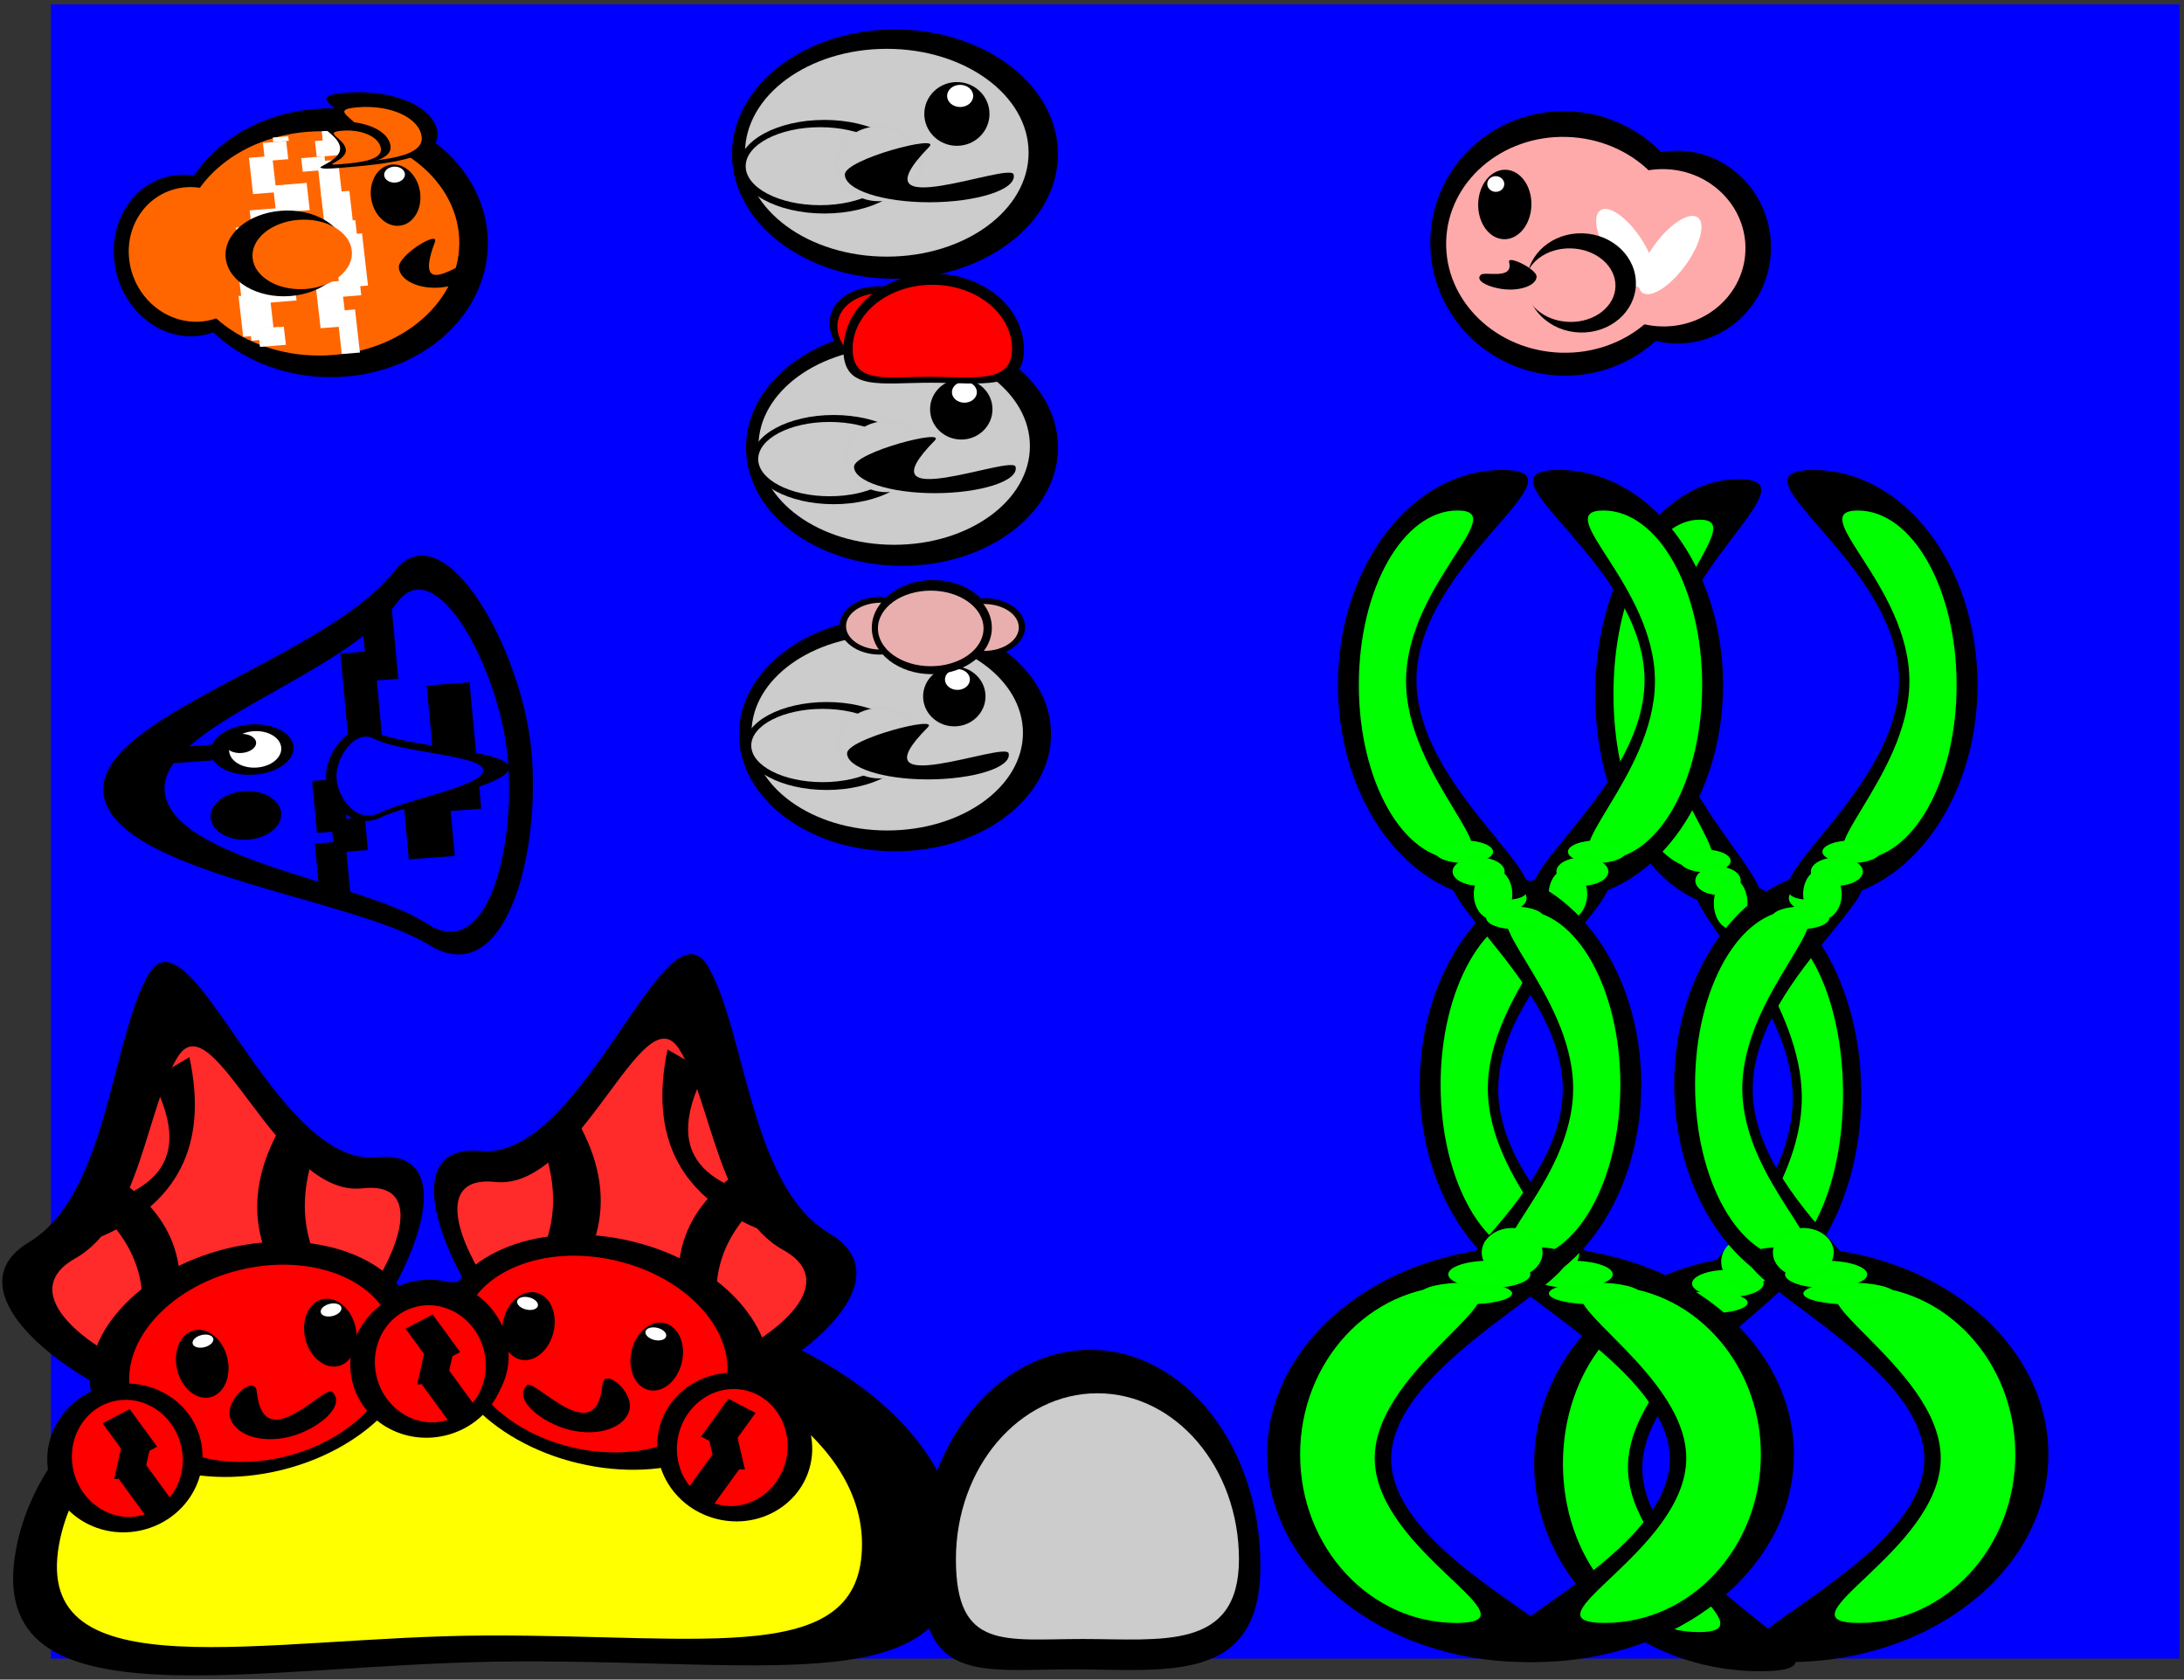 <svg xmlns="http://www.w3.org/2000/svg" viewBox="0 0 894.06 687.54"><rect x="0" y="0" width="894.06" height="687.54" fill="#333333" stroke="none"/><path stroke-opacity=".004" color="#000" stroke="#000" stroke-width="3.6" fill="#00f" d="M20.82 1.81h871.43v677.14H20.82z"/><g stroke-opacity=".004" color="#000" stroke="#000"><path d="M-562.19 887.58c0 60.005 261.54 106.29 127.05 106.29s-243.51-48.644-243.51-108.65c0-60.005 109.02-108.65 243.51-108.65s-127.05 51.006-127.05 111.01z" stroke-width="6.301" transform="matrix(-.241 0 0 .81 598.405 -269.252)"/><path d="M-577.6 887.14c0 48.695 157.29 86.254 76.409 86.254-80.883 0-146.45-39.475-146.45-88.171 0-48.695 65.568-88.17 146.45-88.17 80.883 0-76.409 41.392-76.409 90.087z" stroke-width="4.402" fill="#0f0" transform="matrix(-.241 0 0 .81 598.405 -269.252)"/><path d="M-448.57 800.93c0 3.156-19.188 5.714-42.857 5.714s-42.857-2.558-42.857-5.714 19.188-5.714 42.857-5.714 42.857 2.558 42.857 5.714z" stroke-width="3.6" fill="#0f0" transform="matrix(-.241 0 0 .81 598.405 -269.252)"/><path d="M-431.43 790.93c0 3.945-17.269 7.143-38.571 7.143s-38.571-3.198-38.571-7.143 17.269-7.143 38.571-7.143 38.571 3.198 38.571 7.143z" stroke-width="3.6" fill="#0f0" transform="matrix(-.241 0 0 .81 598.405 -269.252)"/><path d="M-420 779.51c0 7.1-12.792 12.857-28.571 12.857-15.78 0-28.571-5.756-28.571-12.857 0-7.1 12.792-12.857 28.571-12.857 15.78 0 28.571 5.756 28.571 12.857z" stroke-width="3.6" fill="#0f0" transform="matrix(-.241 0 0 .81 598.405 -269.252)"/><g><path d="M-562.19 887.58c0 60.005 261.54 106.29 127.05 106.29s-243.51-48.644-243.51-108.65c0-60.005 109.02-108.65 243.51-108.65s-127.05 51.006-127.05 111.01z" stroke-width="6.301" transform="matrix(.38 0 0 .782 885.92 -93.09)"/><path d="M-577.6 887.14c0 48.695 157.29 86.254 76.409 86.254-80.883 0-146.45-39.475-146.45-88.171 0-48.695 65.568-88.17 146.45-88.17 80.883 0-76.409 41.392-76.409 90.087z" stroke-width="4.402" fill="#0f0" transform="matrix(.38 0 0 .782 885.92 -93.09)"/><path d="M-448.57 800.93c0 3.156-19.188 5.714-42.857 5.714s-42.857-2.558-42.857-5.714 19.188-5.714 42.857-5.714 42.857 2.558 42.857 5.714z" stroke-width="3.6" fill="#0f0" transform="matrix(.38 0 0 .782 885.92 -93.09)"/><path d="M-431.43 790.93c0 3.945-17.269 7.143-38.571 7.143s-38.571-3.198-38.571-7.143 17.269-7.143 38.571-7.143 38.571 3.198 38.571 7.143z" stroke-width="3.6" fill="#0f0" transform="matrix(.38 0 0 .782 885.92 -93.09)"/><path d="M-420 779.51c0 7.1-12.792 12.857-28.571 12.857-15.78 0-28.571-5.756-28.571-12.857 0-7.1 12.792-12.857 28.571-12.857 15.78 0 28.571 5.756 28.571 12.857z" stroke-width="3.6" fill="#0f0" transform="matrix(.38 0 0 .782 885.92 -93.09)"/></g><g><path d="M-562.19 887.58c0 60.005 261.54 106.29 127.05 106.29s-243.51-48.644-243.51-108.65c0-60.005 109.02-108.65 243.51-108.65s-127.05 51.006-127.05 111.01z" stroke-width="6.301" transform="matrix(.241 0 0 -.81 816.581 1001.178)"/><path d="M-577.6 887.14c0 48.695 157.29 86.254 76.409 86.254-80.883 0-146.45-39.475-146.45-88.171 0-48.695 65.568-88.17 146.45-88.17 80.883 0-76.409 41.392-76.409 90.087z" stroke-width="4.402" fill="#0f0" transform="matrix(.241 0 0 -.81 816.581 1001.178)"/><path d="M-448.57 800.93c0 3.156-19.188 5.714-42.857 5.714s-42.857-2.558-42.857-5.714 19.188-5.714 42.857-5.714 42.857 2.558 42.857 5.714z" stroke-width="3.6" fill="#0f0" transform="matrix(.241 0 0 -.81 816.581 1001.178)"/><path d="M-431.43 790.93c0 3.945-17.269 7.143-38.571 7.143s-38.571-3.198-38.571-7.143 17.269-7.143 38.571-7.143 38.571 3.198 38.571 7.143z" stroke-width="3.6" fill="#0f0" transform="matrix(.241 0 0 -.81 816.581 1001.178)"/><path d="M-420 779.51c0 7.1-12.792 12.857-28.571 12.857-15.78 0-28.571-5.756-28.571-12.857 0-7.1 12.792-12.857 28.571-12.857 15.78 0 28.571 5.756 28.571 12.857z" stroke-width="3.6" fill="#0f0" transform="matrix(.241 0 0 -.81 816.581 1001.178)"/></g></g><g stroke-opacity=".004" color="#000" stroke="#000"><path d="M-562.19 887.58c0 60.005 261.54 106.29 127.05 106.29s-243.51-48.644-243.51-108.65c0-60.005 109.02-108.65 243.51-108.65s-127.05 51.006-127.05 111.01z" stroke-width="6.301" transform="matrix(.276 0 0 .81 872.66 -273.002)"/><path d="M-577.6 887.14c0 48.695 157.29 86.254 76.409 86.254-80.883 0-146.45-39.475-146.45-88.171 0-48.695 65.568-88.17 146.45-88.17 80.883 0-76.409 41.392-76.409 90.087z" stroke-width="4.402" fill="#0f0" transform="matrix(.276 0 0 .81 872.66 -273.002)"/><path d="M-448.57 800.93c0 3.156-19.188 5.714-42.857 5.714s-42.857-2.558-42.857-5.714 19.188-5.714 42.857-5.714 42.857 2.558 42.857 5.714z" stroke-width="3.6" fill="#0f0" transform="matrix(.276 0 0 .81 872.66 -273.002)"/><path d="M-431.43 790.93c0 3.945-17.269 7.143-38.571 7.143s-38.571-3.198-38.571-7.143 17.269-7.143 38.571-7.143 38.571 3.198 38.571 7.143z" stroke-width="3.6" fill="#0f0" transform="matrix(.276 0 0 .81 872.66 -273.002)"/><path d="M-420 779.51c0 7.1-12.792 12.857-28.571 12.857-15.78 0-28.571-5.756-28.571-12.857 0-7.1 12.792-12.857 28.571-12.857 15.78 0 28.571 5.756 28.571 12.857z" stroke-width="3.6" fill="#0f0" transform="matrix(.276 0 0 .81 872.66 -273.002)"/><g><path d="M-562.19 887.58c0 60.005 261.54 106.29 127.05 106.29s-243.51-48.644-243.51-108.65c0-60.005 109.02-108.65 243.51-108.65s-127.05 51.006-127.05 111.01z" stroke-width="6.301" transform="matrix(-.436 0 0 .782 542.64 -96.84)"/><path d="M-577.6 887.14c0 48.695 157.29 86.254 76.409 86.254-80.883 0-146.45-39.475-146.45-88.171 0-48.695 65.568-88.17 146.45-88.17 80.883 0-76.409 41.392-76.409 90.087z" stroke-width="4.402" fill="#0f0" transform="matrix(-.436 0 0 .782 542.64 -96.84)"/><path d="M-448.57 800.93c0 3.156-19.188 5.714-42.857 5.714s-42.857-2.558-42.857-5.714 19.188-5.714 42.857-5.714 42.857 2.558 42.857 5.714z" stroke-width="3.6" fill="#0f0" transform="matrix(-.436 0 0 .782 542.64 -96.84)"/><path d="M-431.43 790.93c0 3.945-17.269 7.143-38.571 7.143s-38.571-3.198-38.571-7.143 17.269-7.143 38.571-7.143 38.571 3.198 38.571 7.143z" stroke-width="3.6" fill="#0f0" transform="matrix(-.436 0 0 .782 542.64 -96.84)"/><path d="M-420 779.51c0 7.1-12.792 12.857-28.571 12.857-15.78 0-28.571-5.756-28.571-12.857 0-7.1 12.792-12.857 28.571-12.857 15.78 0 28.571 5.756 28.571 12.857z" stroke-width="3.6" fill="#0f0" transform="matrix(-.436 0 0 .782 542.64 -96.84)"/></g><g><path d="M-562.19 887.58c0 60.005 261.54 106.29 127.05 106.29s-243.51-48.644-243.51-108.65c0-60.005 109.02-108.65 243.51-108.65s-127.05 51.006-127.05 111.01z" stroke-width="6.301" transform="matrix(-.276 0 0 -.81 622.23 997.428)"/><path d="M-577.6 887.14c0 48.695 157.29 86.254 76.409 86.254-80.883 0-146.45-39.475-146.45-88.171 0-48.695 65.568-88.17 146.45-88.17 80.883 0-76.409 41.392-76.409 90.087z" stroke-width="4.402" fill="#0f0" transform="matrix(-.276 0 0 -.81 622.23 997.428)"/><path d="M-448.57 800.93c0 3.156-19.188 5.714-42.857 5.714s-42.857-2.558-42.857-5.714 19.188-5.714 42.857-5.714 42.857 2.558 42.857 5.714z" stroke-width="3.6" fill="#0f0" transform="matrix(-.276 0 0 -.81 622.23 997.428)"/><path d="M-431.43 790.93c0 3.945-17.269 7.143-38.571 7.143s-38.571-3.198-38.571-7.143 17.269-7.143 38.571-7.143 38.571 3.198 38.571 7.143z" stroke-width="3.6" fill="#0f0" transform="matrix(-.276 0 0 -.81 622.23 997.428)"/><path d="M-420 779.51c0 7.1-12.792 12.857-28.571 12.857-15.78 0-28.571-5.756-28.571-12.857 0-7.1 12.792-12.857 28.571-12.857 15.78 0 28.571 5.756 28.571 12.857z" stroke-width="3.6" fill="#0f0" transform="matrix(-.276 0 0 -.81 622.23 997.428)"/></g></g><g stroke-opacity=".004" color="#000" stroke="#000"><path d="M-562.19 887.58c0 60.005 261.54 106.29 127.05 106.29s-243.51-48.644-243.51-108.65c0-60.005 109.02-108.65 243.51-108.65s-127.05 51.006-127.05 111.01z" stroke-width="6.301" transform="matrix(.276 0 0 .81 768.49 -273.012)"/><path d="M-577.6 887.14c0 48.695 157.29 86.254 76.409 86.254-80.883 0-146.45-39.475-146.45-88.171 0-48.695 65.568-88.17 146.45-88.17 80.883 0-76.409 41.392-76.409 90.087z" stroke-width="4.402" fill="#0f0" transform="matrix(.276 0 0 .81 768.49 -273.012)"/><path d="M-448.57 800.93c0 3.156-19.188 5.714-42.857 5.714s-42.857-2.558-42.857-5.714 19.188-5.714 42.857-5.714 42.857 2.558 42.857 5.714z" stroke-width="3.6" fill="#0f0" transform="matrix(.276 0 0 .81 768.49 -273.012)"/><path d="M-431.43 790.93c0 3.945-17.269 7.143-38.571 7.143s-38.571-3.198-38.571-7.143 17.269-7.143 38.571-7.143 38.571 3.198 38.571 7.143z" stroke-width="3.6" fill="#0f0" transform="matrix(.276 0 0 .81 768.49 -273.012)"/><path d="M-420 779.51c0 7.1-12.792 12.857-28.571 12.857-15.78 0-28.571-5.756-28.571-12.857 0-7.1 12.792-12.857 28.571-12.857 15.78 0 28.571 5.756 28.571 12.857z" stroke-width="3.6" fill="#0f0" transform="matrix(.276 0 0 .81 768.49 -273.012)"/><g><path d="M-562.19 887.58c0 60.005 261.54 106.29 127.05 106.29s-243.51-48.644-243.51-108.65c0-60.005 109.02-108.65 243.51-108.65s-127.05 51.006-127.05 111.01z" stroke-width="6.301" transform="matrix(-.436 0 0 .782 438.47 -96.85)"/><path d="M-577.6 887.14c0 48.695 157.29 86.254 76.409 86.254-80.883 0-146.45-39.475-146.45-88.171 0-48.695 65.568-88.17 146.45-88.17 80.883 0-76.409 41.392-76.409 90.087z" stroke-width="4.402" fill="#0f0" transform="matrix(-.436 0 0 .782 438.47 -96.85)"/><path d="M-448.57 800.93c0 3.156-19.188 5.714-42.857 5.714s-42.857-2.558-42.857-5.714 19.188-5.714 42.857-5.714 42.857 2.558 42.857 5.714z" stroke-width="3.6" fill="#0f0" transform="matrix(-.436 0 0 .782 438.47 -96.85)"/><path d="M-431.43 790.93c0 3.945-17.269 7.143-38.571 7.143s-38.571-3.198-38.571-7.143 17.269-7.143 38.571-7.143 38.571 3.198 38.571 7.143z" stroke-width="3.6" fill="#0f0" transform="matrix(-.436 0 0 .782 438.47 -96.85)"/><path d="M-420 779.51c0 7.1-12.792 12.857-28.571 12.857-15.78 0-28.571-5.756-28.571-12.857 0-7.1 12.792-12.857 28.571-12.857 15.78 0 28.571 5.756 28.571 12.857z" stroke-width="3.6" fill="#0f0" transform="matrix(-.436 0 0 .782 438.47 -96.85)"/></g><g><path d="M-562.19 887.58c0 60.005 261.54 106.29 127.05 106.29s-243.51-48.644-243.51-108.65c0-60.005 109.02-108.65 243.51-108.65s-127.05 51.006-127.05 111.01z" stroke-width="6.301" transform="matrix(-.276 0 0 -.81 518.06 997.418)"/><path d="M-577.6 887.14c0 48.695 157.29 86.254 76.409 86.254-80.883 0-146.45-39.475-146.45-88.171 0-48.695 65.568-88.17 146.45-88.17 80.883 0-76.409 41.392-76.409 90.087z" stroke-width="4.402" fill="#0f0" transform="matrix(-.276 0 0 -.81 518.06 997.418)"/><path d="M-448.57 800.93c0 3.156-19.188 5.714-42.857 5.714s-42.857-2.558-42.857-5.714 19.188-5.714 42.857-5.714 42.857 2.558 42.857 5.714z" stroke-width="3.6" fill="#0f0" transform="matrix(-.276 0 0 -.81 518.06 997.418)"/><path d="M-431.43 790.93c0 3.945-17.269 7.143-38.571 7.143s-38.571-3.198-38.571-7.143 17.269-7.143 38.571-7.143 38.571 3.198 38.571 7.143z" stroke-width="3.6" fill="#0f0" transform="matrix(-.276 0 0 -.81 518.06 997.418)"/><path d="M-420 779.51c0 7.1-12.792 12.857-28.571 12.857-15.78 0-28.571-5.756-28.571-12.857 0-7.1 12.792-12.857 28.571-12.857 15.78 0 28.571 5.756 28.571 12.857z" stroke-width="3.6" fill="#0f0" transform="matrix(-.276 0 0 -.81 518.06 997.418)"/></g></g><g stroke-opacity=".004" color="#000" stroke="#000"><path d="M-562.19 887.58c0 60.005 261.54 106.29 127.05 106.29s-243.51-48.644-243.51-108.65c0-60.005 109.02-108.65 243.51-108.65s-127.05 51.006-127.05 111.01z" stroke-width="6.301" transform="matrix(-.276 0 0 .81 484.58 -273.012)"/><path d="M-577.6 887.14c0 48.695 157.29 86.254 76.409 86.254-80.883 0-146.45-39.475-146.45-88.171 0-48.695 65.568-88.17 146.45-88.17 80.883 0-76.409 41.392-76.409 90.087z" stroke-width="4.402" fill="#0f0" transform="matrix(-.276 0 0 .81 484.58 -273.012)"/><path d="M-448.57 800.93c0 3.156-19.188 5.714-42.857 5.714s-42.857-2.558-42.857-5.714 19.188-5.714 42.857-5.714 42.857 2.558 42.857 5.714z" stroke-width="3.6" fill="#0f0" transform="matrix(-.276 0 0 .81 484.58 -273.012)"/><path d="M-431.43 790.93c0 3.945-17.269 7.143-38.571 7.143s-38.571-3.198-38.571-7.143 17.269-7.143 38.571-7.143 38.571 3.198 38.571 7.143z" stroke-width="3.6" fill="#0f0" transform="matrix(-.276 0 0 .81 484.58 -273.012)"/><path d="M-420 779.51c0 7.1-12.792 12.857-28.571 12.857-15.78 0-28.571-5.756-28.571-12.857 0-7.1 12.792-12.857 28.571-12.857 15.78 0 28.571 5.756 28.571 12.857z" stroke-width="3.6" fill="#0f0" transform="matrix(-.276 0 0 .81 484.58 -273.012)"/><g><path d="M-562.19 887.58c0 60.005 261.54 106.29 127.05 106.29s-243.51-48.644-243.51-108.65c0-60.005 109.02-108.65 243.51-108.65s-127.05 51.006-127.05 111.01z" stroke-width="6.301" transform="matrix(.436 0 0 .782 814.6 -96.85)"/><path d="M-577.6 887.14c0 48.695 157.29 86.254 76.409 86.254-80.883 0-146.45-39.475-146.45-88.171 0-48.695 65.568-88.17 146.45-88.17 80.883 0-76.409 41.392-76.409 90.087z" stroke-width="4.402" fill="#0f0" transform="matrix(.436 0 0 .782 814.6 -96.85)"/><path d="M-448.57 800.93c0 3.156-19.188 5.714-42.857 5.714s-42.857-2.558-42.857-5.714 19.188-5.714 42.857-5.714 42.857 2.558 42.857 5.714z" stroke-width="3.6" fill="#0f0" transform="matrix(.436 0 0 .782 814.6 -96.85)"/><path d="M-431.43 790.93c0 3.945-17.269 7.143-38.571 7.143s-38.571-3.198-38.571-7.143 17.269-7.143 38.571-7.143 38.571 3.198 38.571 7.143z" stroke-width="3.6" fill="#0f0" transform="matrix(.436 0 0 .782 814.6 -96.85)"/><path d="M-420 779.51c0 7.1-12.792 12.857-28.571 12.857-15.78 0-28.571-5.756-28.571-12.857 0-7.1 12.792-12.857 28.571-12.857 15.78 0 28.571 5.756 28.571 12.857z" stroke-width="3.6" fill="#0f0" transform="matrix(.436 0 0 .782 814.6 -96.85)"/></g><g><path d="M-562.19 887.58c0 60.005 261.54 106.29 127.05 106.29s-243.51-48.644-243.51-108.65c0-60.005 109.02-108.65 243.51-108.65s-127.05 51.006-127.05 111.01z" stroke-width="6.301" transform="matrix(.276 0 0 -.81 735.01 997.418)"/><path d="M-577.6 887.14c0 48.695 157.29 86.254 76.409 86.254-80.883 0-146.45-39.475-146.45-88.171 0-48.695 65.568-88.17 146.45-88.17 80.883 0-76.409 41.392-76.409 90.087z" stroke-width="4.402" fill="#0f0" transform="matrix(.276 0 0 -.81 735.01 997.418)"/><path d="M-448.57 800.93c0 3.156-19.188 5.714-42.857 5.714s-42.857-2.558-42.857-5.714 19.188-5.714 42.857-5.714 42.857 2.558 42.857 5.714z" stroke-width="3.6" fill="#0f0" transform="matrix(.276 0 0 -.81 735.01 997.418)"/><path d="M-431.43 790.93c0 3.945-17.269 7.143-38.571 7.143s-38.571-3.198-38.571-7.143 17.269-7.143 38.571-7.143 38.571 3.198 38.571 7.143z" stroke-width="3.6" fill="#0f0" transform="matrix(.276 0 0 -.81 735.01 997.418)"/><path d="M-420 779.51c0 7.1-12.792 12.857-28.571 12.857-15.78 0-28.571-5.756-28.571-12.857 0-7.1 12.792-12.857 28.571-12.857 15.78 0 28.571 5.756 28.571 12.857z" stroke-width="3.6" fill="#0f0" transform="matrix(.276 0 0 -.81 735.01 997.418)"/></g></g><g stroke-opacity=".004" color="#000" stroke="#000"><path d="M392.34 634.89c0 60.925-74.201 44.759-180.76 45.211-107.02.454-218.3 28.882-205.14-45.211 10.661-59.985 86.386-110.31 192.95-110.31s192.95 49.39 192.95 110.31z" stroke-width="3.415"/><path d="M352.88 632.09c0 50.414-63.199 37.037-153.96 37.411-91.149.376-185.93 23.899-174.72-37.411 9.08-49.636 73.577-91.282 164.34-91.282 90.762 0 164.34 40.868 164.34 91.282z" stroke-width="2.867" fill="#ff0"/></g><g stroke-opacity=".004" color="#000" stroke="#000"><path d="M-394.29 740.93c111.79 33.744-75.472 211.43-168.57 211.43-93.099 0-284.29-195.82-168.57-211.43 96.291-12.985 113.66-268.08 168.57-211.43 48.423 49.958 86.312 186.6 168.57 211.43z" stroke-width="3.6" transform="matrix(.423 .1 -.103 .436 582.59 221.27)"/><path d="M-432.84 765.41c92.421 25.082-62.397 157.16-139.37 157.16-76.971 0-235.04-145.56-139.37-157.16 79.609-9.651 93.969-199.27 139.37-157.16 40.034 37.134 71.359 138.7 139.37 157.16z" stroke-width="2.822" fill="#ff2a2a" transform="matrix(.423 .1 -.103 .436 582.59 221.27)"/><path d="M-431.43 882.36c0 57.595-70.355 104.29-157.14 104.29-86.788 0-157.14-46.69-157.14-104.29 0-57.595 70.355-104.29 157.14-104.29 86.788 0 157.14 46.69 157.14 104.29z" transform="matrix(.423 .1 -.103 .436 587.445 227.682)" stroke-width="3.6"/><path d="M-677.14 720.93l17.14-37.14c60.28 55.334 69.241 118 22.857 188.57h-40c36.441-54.525 32.073-104.52 0-151.43zM-543.1 622.92l-39.26-11.493c2.083 81.8 43.422 129.74 127.1 141.17l26.291-30.146c-77.347 3.929-137.96-6.41-114.13-99.529z" stroke-width="3.6" transform="matrix(.423 .1 -.103 .436 582.59 221.27)"/><path d="M-465.06 727.73l-15.132-32.724c-53.21 48.752-61.12 103.96-20.176 166.14h35.309c-32.167-48.039-28.311-92.083 0-133.42z" stroke-width="3.175" transform="matrix(.423 .1 -.103 .436 582.59 221.27)"/><path d="M-454.29 903.79c0 45.761-56.924 82.857-127.14 82.857-70.219 0-127.14-37.096-127.14-82.857s56.924-82.857 127.14-82.857c70.219 0 127.14 37.096 127.14 82.857z" transform="matrix(.423 .1 -.11 .461 588.643 195.782)" stroke-width="3.6" fill="red"/><g stroke-width="3.6"><path d="M-625.71 886.65c0 17.358-10.873 31.429-24.286 31.429s-24.286-14.071-24.286-31.429 10.873-31.429 24.286-31.429 24.286 14.071 24.286 31.429z" transform="matrix(.423 .1 -.103 .436 582.59 221.27)"/><path d="M-645.71 866.65c0 3.156-4.477 5.714-10 5.714s-10-2.558-10-5.714 4.477-5.714 10-5.714 10 2.558 10 5.714z" fill="#fff" transform="matrix(.423 .1 -.103 .436 582.59 221.27)"/></g><g stroke-width="3.6"><path d="M-625.71 886.65c0 17.358-10.873 31.429-24.286 31.429s-24.286-14.071-24.286-31.429 10.873-31.429 24.286-31.429 24.286 14.071 24.286 31.429z" transform="matrix(.423 .1 -.103 .436 635.112 233.743)"/><path d="M-645.71 866.65c0 3.156-4.477 5.714-10 5.714s-10-2.558-10-5.714 4.477-5.714 10-5.714 10 2.558 10 5.714z" fill="#fff" transform="matrix(.423 .1 -.103 .436 635.112 233.743)"/></g><path d="M-539.26 939.62c0 16.915-22.219 30.627-49.626 30.627-27.408 0-59.826-14.874-49.626-30.627 5.277-8.15 77.772 43.73 69.046-16.291-2.398-16.491 30.207-.624 30.207 16.291z" stroke-width="2.113" transform="matrix(.423 .1 -.103 .436 582.59 221.27)"/><path d="M-471.43 220.93c0 56.806-44.132 102.86-98.571 102.86-54.44 0-98.571-46.051-98.571-102.86 0-56.806 44.132-102.86 98.571-102.86 54.44 0 98.571 46.051 98.571 102.86z" stroke-width="3.6" transform="matrix(.314 .075 -.068 .287 370.515 533.642)"/><path d="M-502.86 222.36c0 44.972-31.34 81.429-70 81.429s-70-36.457-70-81.429 31.34-81.429 70-81.429 70 36.457 70 81.429z" stroke-width="3.6" fill="red" transform="matrix(.314 .075 -.068 .287 370.515 533.642)"/><path transform="matrix(.285 .149 -.175 .242 370.515 533.642)" stroke-width="3.297" d="M-473.45 389.88h38.965v63.969h-38.965z"/><path transform="matrix(-.322 -.008 .068 .292 370.515 533.642)" stroke-width="2.91" d="M614.63 66.489h36.981v52.49H614.63z"/><path transform="matrix(-.285 -.149 .175 -.242 370.515 533.642)" stroke-width="3.297" d="M459.91-374.79h38.965v63.969H459.91z"/><g><path d="M-471.43 220.93c0 56.806-44.132 102.86-98.571 102.86-54.44 0-98.571-46.051-98.571-102.86 0-56.806 44.132-102.86 98.571-102.86 54.44 0 98.571 46.051 98.571 102.86z" stroke-width="3.6" transform="matrix(.314 .075 -.068 .287 494.766 571.694)"/><path d="M-502.86 222.36c0 44.972-31.34 81.429-70 81.429s-70-36.457-70-81.429 31.34-81.429 70-81.429 70 36.457 70 81.429z" stroke-width="3.6" fill="red" transform="matrix(.314 .075 -.068 .287 494.766 571.694)"/><path transform="matrix(.285 .149 -.175 .242 494.766 571.694)" stroke-width="3.297" d="M-473.45 389.88h38.965v63.969h-38.965z"/><path transform="matrix(-.322 -.008 .068 .292 494.766 571.694)" stroke-width="2.91" d="M614.63 66.489h36.981v52.49H614.63z"/><path transform="matrix(-.285 -.149 .175 -.242 494.766 571.694)" stroke-width="3.297" d="M459.91-374.79h38.965v63.969H459.91z"/></g></g><g stroke-opacity=".004" color="#000" stroke="#000"><path d="M-394.29 740.93c111.79 33.744-75.472 211.43-168.57 211.43-93.099 0-284.29-195.82-168.57-211.43 96.291-12.985 113.66-268.08 168.57-211.43 48.423 49.958 86.312 186.6 168.57 211.43z" stroke-width="3.6" transform="matrix(-.422 .103 .106 .435 -233.04 226.78)"/><path d="M-432.84 765.41c92.421 25.082-62.397 157.16-139.37 157.16-76.971 0-235.04-145.56-139.37-157.16 79.609-9.651 93.969-199.27 139.37-157.16 40.034 37.134 71.359 138.7 139.37 157.16z" stroke-width="2.822" fill="#ff2a2a" transform="matrix(-.422 .103 .106 .435 -233.04 226.78)"/><path d="M-431.43 882.36c0 57.595-70.355 104.29-157.14 104.29-86.788 0-157.14-46.69-157.14-104.29 0-57.595 70.355-104.29 157.14-104.29 86.788 0 157.14 46.69 157.14 104.29z" transform="matrix(-.422 .103 .106 .435 -237.86 233.218)" stroke-width="3.6"/><path d="M-677.14 720.93l17.14-37.14c60.28 55.334 69.241 118 22.857 188.57h-40c36.441-54.525 32.073-104.52 0-151.43zM-543.1 622.92l-39.26-11.493c2.083 81.8 43.422 129.74 127.1 141.17l26.291-30.146c-77.347 3.929-137.96-6.41-114.13-99.529z" stroke-width="3.6" transform="matrix(-.422 .103 .106 .435 -233.04 226.78)"/><path d="M-465.06 727.73l-15.132-32.724c-53.21 48.752-61.12 103.96-20.176 166.14h35.309c-32.167-48.039-28.311-92.083 0-133.42z" stroke-width="3.175" transform="matrix(-.422 .103 .106 .435 -233.04 226.78)"/><path d="M-454.29 903.79c0 45.761-56.924 82.857-127.14 82.857-70.219 0-127.14-37.096-127.14-82.857s56.924-82.857 127.14-82.857c70.219 0 127.14 37.096 127.14 82.857z" transform="matrix(-.422 .103 .112 .461 -239.231 201.325)" stroke-width="3.6" fill="red"/><g stroke-width="3.6"><path d="M-625.71 886.65c0 17.358-10.873 31.429-24.286 31.429s-24.286-14.071-24.286-31.429 10.873-31.429 24.286-31.429 24.286 14.071 24.286 31.429z" transform="matrix(-.422 .103 .106 .435 -233.04 226.78)"/><path d="M-645.71 866.65c0 3.156-4.477 5.714-10 5.714s-10-2.558-10-5.714 4.477-5.714 10-5.714 10 2.558 10 5.714z" fill="#fff" transform="matrix(-.422 .103 .106 .435 -233.04 226.78)"/></g><g stroke-width="3.6"><path d="M-625.71 886.65c0 17.358-10.873 31.429-24.286 31.429s-24.286-14.071-24.286-31.429 10.873-31.429 24.286-31.429 24.286 14.071 24.286 31.429z" transform="matrix(-.422 .103 .106 .435 -285.494 239.537)"/><path d="M-645.71 866.65c0 3.156-4.477 5.714-10 5.714s-10-2.558-10-5.714 4.477-5.714 10-5.714 10 2.558 10 5.714z" fill="#fff" transform="matrix(-.422 .103 .106 .435 -285.494 239.537)"/></g><path d="M-539.26 939.62c0 16.915-22.219 30.627-49.626 30.627-27.408 0-59.826-14.874-49.626-30.627 5.277-8.15 77.772 43.73 69.046-16.291-2.398-16.491 30.207-.624 30.207 16.291z" stroke-width="2.113" transform="matrix(-.422 .103 .106 .435 -233.04 226.78)"/><path d="M-471.43 220.93c0 56.806-44.132 102.86-98.571 102.86-54.44 0-98.571-46.051-98.571-102.86 0-56.806 44.132-102.86 98.571-102.86 54.44 0 98.571 46.051 98.571 102.86z" stroke-width="3.6" transform="matrix(-.314 .076 .07 .287 -19.274 537.996)"/><path d="M-502.86 222.36c0 44.972-31.34 81.429-70 81.429s-70-36.457-70-81.429 31.34-81.429 70-81.429 70 36.457 70 81.429z" stroke-width="3.6" fill="red" transform="matrix(-.314 .076 .07 .287 -19.274 537.996)"/><path transform="matrix(-.284 .15 .176 .241 -19.274 537.996)" stroke-width="3.297" d="M-473.45 389.88h38.965v63.969h-38.965z"/><path transform="matrix(.322 -.01 -.066 .293 -19.274 537.996)" stroke-width="2.91" d="M614.63 66.489h36.981v52.49H614.63z"/><path transform="matrix(.284 -.15 -.176 -.241 -19.274 537.996)" stroke-width="3.297" d="M459.91-374.79h38.965v63.969H459.91z"/><g><path d="M-471.43 220.93c0 56.806-44.132 102.86-98.571 102.86-54.44 0-98.571-46.051-98.571-102.86 0-56.806 44.132-102.86 98.571-102.86 54.44 0 98.571 46.051 98.571 102.86z" stroke-width="3.6" transform="matrix(-.314 .076 .07 .287 -143.317 576.72)"/><path d="M-502.86 222.36c0 44.972-31.34 81.429-70 81.429s-70-36.457-70-81.429 31.34-81.429 70-81.429 70 36.457 70 81.429z" stroke-width="3.6" fill="red" transform="matrix(-.314 .076 .07 .287 -143.317 576.72)"/><path transform="matrix(-.284 .15 .176 .241 -143.317 576.72)" stroke-width="3.297" d="M-473.45 389.88h38.965v63.969h-38.965z"/><path transform="matrix(.322 -.01 -.066 .293 -143.317 576.72)" stroke-width="2.91" d="M614.63 66.489h36.981v52.49H614.63z"/><path transform="matrix(.284 -.15 -.176 -.241 -143.317 576.72)" stroke-width="3.297" d="M459.91-374.79h38.965v63.969H459.91z"/></g></g><g stroke-opacity=".004" color="#000" stroke="#000" stroke-width="3.6"><path d="M-340 386.65c0 93.099-77.391 168.57-172.86 168.57-95.466 0-172.86-75.472-172.86-168.57 0-93.099 77.391-168.57 172.86-168.57 95.466 0 172.86 75.472 172.86 168.57z" transform="matrix(.371 -.03 .037 .325 311.241 -41.67)"/><path d="M-591.43 388.08c0 56.017-35.817 101.43-80 101.43s-80-45.411-80-101.43c0-56.017 35.817-101.43 80-101.43s80 45.411 80 101.43z" transform="matrix(.371 -.03 .037 .325 311.241 -41.67)"/></g><g fill="#f60" stroke-opacity=".004" color="#000" stroke="#000" stroke-width="3.6"><path d="M-340 386.65c0 93.099-77.391 168.57-172.86 168.57-95.466 0-172.86-75.472-172.86-168.57 0-93.099 77.391-168.57 172.86-168.57 95.466 0 172.86 75.472 172.86 168.57z" transform="matrix(.328 -.026 .031 .271 287.323 -18.477)"/><path d="M-591.43 388.08c0 56.017-35.817 101.43-80 101.43s-80-45.411-80-101.43c0-56.017 35.817-101.43 80-101.43s80 45.411 80 101.43z" transform="matrix(.328 -.026 .031 .271 287.323 -18.477)"/></g><path stroke-opacity=".004" color="#000" stroke="#000" stroke-width="3.6" fill="#fff" d="M-620 443.79h34.286v51.429H-620z" transform="matrix(.371 -.03 .037 .325 311.241 -41.67)"/><path stroke-opacity=".004" color="#000" stroke="#000" stroke-width="3.6" fill="#fff" d="M-611.43 486.65h31.429v14.286h-31.429z" transform="matrix(.371 -.03 .037 .325 311.241 -41.67)"/><path stroke-opacity=".004" color="#000" stroke="#000" stroke-width="3.6" fill="#fff" d="M-602.86 486.65h28.571v22.857h-28.571zM-617.14 415.22h60v40h-60z" transform="matrix(.371 -.03 .037 .325 311.241 -41.67)"/><path stroke-opacity=".004" color="#000" stroke="#000" stroke-width="3.6" fill="#fff" d="M-588.57 386.65h34.286v40h-34.286z" transform="matrix(.371 -.03 .037 .325 311.241 -41.67)"/><path stroke-opacity=".004" color="#000" stroke="#000" stroke-width="3.6" fill="#fff" d="M-614.29 358.08h34.286v28.571h-34.286z" transform="matrix(.371 -.03 .037 .325 311.241 -41.67)"/><path stroke-opacity=".004" color="#000" stroke="#000" stroke-width="3.6" fill="#fff" d="M-597.14 338.08h45.714v22.857h-45.714z" transform="matrix(.371 -.03 .037 .325 311.241 -41.67)"/><path stroke-opacity=".004" color="#000" stroke="#000" stroke-width="3.6" fill="#fff" d="M-568.57 309.51h37.143v34.286h-37.143z" transform="matrix(.371 -.03 .037 .325 311.241 -41.67)"/><path stroke-opacity=".004" color="#000" stroke="#000" stroke-width="3.6" fill="#fff" d="M-591.43 272.36h25.714v45.714h-25.714z" transform="matrix(.371 -.03 .037 .325 311.241 -41.67)"/><path stroke-opacity=".004" color="#000" stroke="#000" stroke-width="3.6" fill="#fff" d="M-574.29 255.22h25.714v22.857h-25.714z" transform="matrix(.371 -.03 .037 .325 311.241 -41.67)"/><path stroke-opacity=".004" color="#000" stroke="#000" stroke-width="3.6" fill="#fff" d="M-562.86 249.51h17.143v5.714h-17.143zM-514.29 472.36h20v54.286h-20z" transform="matrix(.371 -.03 .037 .325 311.241 -41.67)"/><path stroke-opacity=".004" color="#000" stroke="#000" stroke-width="3.6" fill="#fff" d="M-534.29 440.93h28.571v51.429h-28.571z" transform="matrix(.371 -.03 .037 .325 311.241 -41.67)"/><path stroke-opacity=".004" color="#000" stroke="#000" stroke-width="3.6" fill="#fff" d="M-528.57 435.22h42.857v20h-42.857z" transform="matrix(.371 -.03 .037 .325 311.241 -41.67)"/><path stroke-opacity=".004" color="#000" stroke="#000" stroke-width="3.6" fill="#fff" d="M-508.57 378.08h31.429v65.714h-31.429z" transform="matrix(.371 -.03 .037 .325 311.241 -41.67)"/><path stroke-opacity=".004" color="#000" stroke="#000" stroke-width="3.6" fill="#fff" d="M-531.43 360.93h48.571v31.429h-48.571z" transform="matrix(.371 -.03 .037 .325 311.241 -41.67)"/><path stroke-opacity=".004" color="#000" stroke="#000" stroke-width="3.6" fill="#fff" d="M-517.14 323.79h31.429v51.429h-31.429z" transform="matrix(.371 -.03 .037 .325 311.241 -41.67)"/><g stroke-opacity=".004" color="#000" stroke="#000" stroke-width="3.6"><path d="M-428.57 843.79c0 58.384-51.807 105.71-115.71 105.71-63.907 0-115.71-47.33-115.71-105.71 0-58.384 51.807-105.71 115.71-105.71 63.907 0 115.71 47.33 115.71 105.71z" transform="matrix(.212 -.017 .019 .165 216.293 -44.74)"/><path d="M-417.14 849.51c0 47.339-42.853 85.714-95.714 85.714-52.862 0-95.714-38.376-95.714-85.714 0-47.339 42.853-85.714 95.714-85.714 52.862 0 95.714 38.376 95.714 85.714z" fill="#f60" transform="matrix(.212 -.017 .019 .165 216.293 -44.74)"/></g><path stroke-opacity=".004" color="#000" stroke="#000" stroke-width="3.6" fill="#fff" d="M-534.29 278.08h25.714v17.143h-25.714z" transform="matrix(.371 -.03 .037 .325 311.241 -41.67)"/><path stroke-opacity=".004" color="#000" stroke="#000" stroke-width="3.6" fill="#fff" d="M-517.14 283.79h22.857v45.714h-22.857zM-517.14 258.08h28.571v20h-28.571z" transform="matrix(.371 -.03 .037 .325 311.241 -41.67)"/><path stroke-opacity=".004" color="#000" stroke="#000" stroke-width="3.6" fill="#fff" d="M-508.57 246.65h22.857v14.286h-22.857z" transform="matrix(.371 -.03 .037 .325 311.241 -41.67)"/><path d="M-408.57 333.79c0 21.302-12.152 38.571-27.143 38.571s-27.143-17.269-27.143-38.571 12.152-38.571 27.143-38.571 27.143 17.269 27.143 38.571z" stroke-opacity=".004" color="#000" stroke="#000" stroke-width="3.6" transform="matrix(.371 -.03 .037 .325 311.241 -41.67)"/><path d="M-422.86 308.08c0 5.523-5.117 10-11.429 10s-11.429-4.477-11.429-10 5.117-10 11.429-10 11.429 4.477 11.429 10z" stroke-opacity=".004" color="#000" stroke="#000" stroke-width="3.6" fill="#fff" transform="matrix(.371 -.03 .037 .325 311.241 -41.67)"/><path d="M-355.92 424.94c.339 15.819-19.096 28.645-42.652 28.645s-42.652-12.825-42.652-28.645 49.214-43.445 42.652-28.645c-36.486 82.295 42.323 13.276 42.652 28.645z" stroke-opacity=".004" color="#000" stroke="#000" stroke-width="1.159" transform="matrix(.371 -.03 .037 .325 311.241 -41.67)"/><g stroke-opacity=".004" color="#000" stroke="#000"><path d="M-594.53 1045c0 53.172 89.797 64.93 25.363 64.93-64.435 0-136.96-2.803-136.96-55.974 0-53.172 52.235-96.276 116.67-96.276s-5.073 34.148-5.073 87.32z" stroke-width="8.493" transform="matrix(-.302 .024 .023 .199 -58.386 -138.482)"/><path d="M-606.72 1053.4c0 39.052 62.337 47.689 17.607 47.689s-95.077-2.058-95.077-41.111c0-39.052 36.261-70.711 80.991-70.711s-3.521 25.08-3.521 64.133z" stroke-width="6.064" fill="#f60" transform="matrix(-.302 .024 .023 .199 -58.386 -138.482)"/><g><path d="M-594.53 1045c0 53.172 89.797 64.93 25.363 64.93-64.435 0-136.96-2.803-136.96-55.974 0-53.172 52.235-96.276 116.67-96.276s-5.073 34.148-5.073 87.32z" stroke-width="8.493" transform="matrix(-.184 .015 .014 .121 15.187 -57.145)"/><path d="M-606.72 1053.4c0 39.052 62.337 47.689 17.607 47.689s-95.077-2.058-95.077-41.111c0-39.052 36.261-70.711 80.991-70.711s-3.521 25.08-3.521 64.133z" stroke-width="6.064" fill="#f60" transform="matrix(-.184 .015 .014 .121 15.187 -57.145)"/></g></g><g><g stroke-opacity=".004" color="#000" stroke="#000"><path d="M-322.86 669.51c-.34 132.14-220.94 200.93-288.57 288.57-66.52 86.196-111.43-135.3-111.43-305.71 0-170.42 60.781-407.81 111.43-311.43 71.031 135.17 288.89 202.95 288.57 328.57z" stroke-width="3.6" transform="matrix(-.439 .032 .023 .248 -114.79 168.78)"/><path d="M-379.69 675.1c-.272 113.35-177.09 172.35-231.3 247.53-53.318 73.938-89.314-116.05-89.314-262.24 0-146.18 48.718-349.81 89.314-267.14 56.934 115.95 231.56 174.09 231.3 281.84z" stroke-width="2.985" fill="#00f" transform="matrix(-.439 .032 .023 .248 -114.79 168.78)"/></g><path stroke-opacity=".004" color="#000" stroke="#000" stroke-width="3.6" d="M-605.71 392.36h28.571v125.71h-28.571z" transform="matrix(-.439 .032 .023 .248 -114.79 168.78)"/><path stroke-opacity=".004" color="#000" stroke="#000" stroke-width="3.6" d="M-585.71 469.51h31.429v151.43h-31.429zM-671.43 532.36h40v208.57h-40z" transform="matrix(-.439 .032 .023 .248 -114.79 168.78)"/><path stroke-opacity=".004" color="#000" stroke="#000" stroke-width="3.6" d="M-642.86 709.51h42.857v105.71h-42.857zM-542.86 778.08h28.571v97.143h-28.571z" transform="matrix(-.439 .032 .023 .248 -114.79 168.78)"/><path stroke-opacity=".004" color="#000" stroke="#000" stroke-width="3.6" d="M-562.86 740.93h31.429v54.286h-31.429z" transform="matrix(-.439 .032 .023 .248 -114.79 168.78)"/><path stroke-opacity=".004" color="#000" stroke="#000" stroke-width="3.6" d="M-545.71 675.22h28.571v85.714h-28.571z" transform="matrix(-.439 .032 .023 .248 -114.79 168.78)"/><g stroke-opacity=".004" color="#000" stroke="#000"><path d="M-322.86 669.51c-.34 132.14-220.94 200.93-288.57 288.57-66.52 86.196-111.43-135.3-111.43-305.71 0-170.42 60.781-407.81 111.43-311.43 71.031 135.17 288.89 202.95 288.57 328.57z" stroke-width="3.6" transform="matrix(.187 -.014 .005 .057 265.429 271.426)"/><path d="M-379.69 675.1c-.272 113.35-177.09 172.35-231.3 247.53-53.318 73.938-89.314-116.05-89.314-262.24 0-146.18 48.718-349.81 89.314-267.14 56.934 115.95 231.56 174.09 231.3 281.84z" stroke-width="2.985" fill="#00f" transform="matrix(.187 -.014 .005 .057 265.429 271.426)"/></g><path d="M-420 723.79c0 22.091-14.711 40-32.857 40s-32.857-17.909-32.857-40 14.711-40 32.857-40 32.857 17.909 32.857 40zM-425.71 616.65c0 22.88-17.269 41.429-38.571 41.429s-38.571-18.548-38.571-41.429c0-22.88 17.269-41.429 38.571-41.429s38.571 18.548 38.571 41.429z" stroke-opacity=".004" color="#000" stroke="#000" stroke-width="3.6" transform="matrix(-.439 .032 .023 .248 -114.79 168.78)"/><path stroke-opacity=".004" color="#000" stroke="#000" stroke-width="3.6" d="M-448.57 603.79h62.857v25.714h-62.857z" transform="matrix(-.439 .032 .023 .248 -114.79 168.78)"/><path d="M-442.86 616.65c0 16.569-10.873 30-24.286 30s-24.286-13.431-24.286-30 10.873-30 24.286-30 24.286 13.431 24.286 30z" stroke-opacity=".004" color="#000" stroke="#000" stroke-width="3.6" fill="#fff" transform="matrix(-.439 .032 .023 .248 -114.79 168.78)"/><path d="M-440 605.22c0 8.679-6.396 15.714-14.286 15.714s-14.286-7.035-14.286-15.714 6.396-15.714 14.286-15.714S-440 596.541-440 605.22z" stroke-opacity=".004" color="#000" stroke="#000" stroke-width="3.6" transform="matrix(-.439 .032 .023 .248 -114.79 168.78)"/></g><g><g stroke-opacity=".004" color="#000" stroke="#000" stroke-width="3.6"><path d="M-442.86 446.65c0 71.008-63.959 128.57-142.86 128.57-78.898 0-142.86-57.563-142.86-128.57 0-71.008 63.959-128.57 142.86-128.57 78.898 0 142.86 57.563 142.86 128.57z" transform="matrix(.447 0 0 .377 631.065 14.772)"/><path d="M-468.57 445.22c0 59.173-55.645 107.14-124.29 107.14-68.641 0-124.29-47.969-124.29-107.14 0-59.173 55.645-107.14 124.29-107.14 68.641 0 124.29 47.969 124.29 107.14z" fill="#ccc" transform="matrix(.447 0 0 .377 631.065 14.772)"/></g><g stroke-opacity=".004" color="#000" stroke="#000" stroke-width="3.6"><path d="M-442.86 446.65c0 71.008-63.959 128.57-142.86 128.57-78.898 0-142.86-57.563-142.86-128.57 0-71.008 63.959-128.57 142.86-128.57 78.898 0 142.86 57.563 142.86 128.57z" transform="matrix(.235 0 0 .142 478.921 124.712)"/><path d="M-468.57 445.22c0 59.173-55.645 107.14-124.29 107.14-68.641 0-124.29-47.969-124.29-107.14 0-59.173 55.645-107.14 124.29-107.14 68.641 0 124.29 47.969 124.29 107.14z" fill="#ccc" transform="matrix(.235 0 0 .142 478.921 124.712)"/></g><path d="M-562.86 456.65c0 21.302-16.629 38.571-37.143 38.571-20.513 0-37.143-17.269-37.143-38.571s16.629-38.571 37.143-38.571c20.513 0 37.143 17.269 37.143 38.571z" stroke-opacity=".004" color="#000" stroke="#000" stroke-width="3.6" fill="#ccc" transform="matrix(.447 0 0 .377 631.065 14.772)"/><path d="M-481.69 467.69c2.997 15.769-33.122 28.612-73.981 28.612-40.858 0-73.981-12.81-73.981-28.612s85.156-42.044 73.981-28.612c-68.96 82.886 71.354 14.792 73.981 28.612z" stroke-opacity=".004" color="#000" stroke="#000" stroke-width="1.434" transform="matrix(.447 0 0 .377 631.065 14.772)"/><path d="M-502.86 405.22c0 18.146-12.792 32.857-28.571 32.857-15.78 0-28.571-14.711-28.571-32.857s12.792-32.857 28.571-32.857c15.78 0 28.571 14.711 28.571 32.857z" stroke-opacity=".004" color="#000" stroke="#000" stroke-width="3.6" transform="matrix(.447 0 0 .377 631.065 14.772)"/><path d="M-517.14 386.65c0 6.312-5.117 11.429-11.429 11.429s-11.429-5.117-11.429-11.429 5.117-11.429 11.429-11.429 11.429 5.117 11.429 11.429z" stroke-opacity=".004" color="#000" stroke="#000" stroke-width="3.6" fill="#fff" transform="matrix(.447 0 0 .377 631.065 14.772)"/><g stroke-opacity=".004" color="#000" stroke="#000"><path d="M-542.86 986.65c0 61.54-45.71 48.572-98.571 48.572-52.862 0-92.857 12.969-92.857-48.572 0-61.54 42.853-111.43 95.714-111.43 52.862 0 95.714 49.888 95.714 111.43z" stroke-width="3.6" transform="matrix(.179 -.12 .176 .137 306.305 -75.51)"/><path d="M-555.47 985.53c0 51.908-40.37 40.969-87.055 40.969-46.686 0-82.009 10.939-82.009-40.969s37.846-93.988 84.532-93.988 84.532 42.08 84.532 93.988z" stroke-width="3.107" fill="red" transform="matrix(.179 -.12 .176 .137 306.305 -75.51)"/><g><path d="M-542.86 986.65c0 61.54-45.71 48.572-98.571 48.572-52.862 0-92.857 12.969-92.857-48.572 0-61.54 42.853-111.43 95.714-111.43 52.862 0 95.714 49.888 95.714 111.43z" stroke-width="3.6" transform="matrix(.386 0 0 .279 628.7 -132.162)"/><path d="M-555.47 985.53c0 51.908-40.37 40.969-87.055 40.969-46.686 0-82.009 10.939-82.009-40.969s37.846-93.988 84.532-93.988 84.532 42.08 84.532 93.988z" stroke-width="3.107" fill="red" transform="matrix(.386 0 0 .279 628.7 -132.162)"/></g></g></g><g><g stroke-opacity=".004" color="#000" stroke="#000" stroke-width="3.6"><path d="M-442.86 446.65c0 71.008-63.959 128.57-142.86 128.57-78.898 0-142.86-57.563-142.86-128.57 0-71.008 63.959-128.57 142.86-128.57 78.898 0 142.86 57.563 142.86 128.57z" transform="matrix(.447 0 0 .373 628.214 133.928)"/><path d="M-468.57 445.22c0 59.173-55.645 107.14-124.29 107.14-68.641 0-124.29-47.969-124.29-107.14 0-59.173 55.645-107.14 124.29-107.14 68.641 0 124.29 47.969 124.29 107.14z" fill="#ccc" transform="matrix(.447 0 0 .373 628.214 133.928)"/></g><g stroke-opacity=".004" color="#000" stroke="#000" stroke-width="3.6"><path d="M-442.86 446.65c0 71.008-63.959 128.57-142.86 128.57-78.898 0-142.86-57.563-142.86-128.57 0-71.008 63.959-128.57 142.86-128.57 78.898 0 142.86 57.563 142.86 128.57z" transform="matrix(.235 0 0 .14 476.07 242.844)"/><path d="M-468.57 445.22c0 59.173-55.645 107.14-124.29 107.14-68.641 0-124.29-47.969-124.29-107.14 0-59.173 55.645-107.14 124.29-107.14 68.641 0 124.29 47.969 124.29 107.14z" fill="#ccc" transform="matrix(.235 0 0 .14 476.07 242.844)"/></g><path d="M-562.86 456.65c0 21.302-16.629 38.571-37.143 38.571-20.513 0-37.143-17.269-37.143-38.571s16.629-38.571 37.143-38.571c20.513 0 37.143 17.269 37.143 38.571z" stroke-opacity=".004" color="#000" stroke="#000" stroke-width="3.6" fill="#ccc" transform="matrix(.447 0 0 .373 628.214 133.928)"/><path d="M-481.69 467.69c2.997 15.769-33.122 28.612-73.981 28.612-40.858 0-73.981-12.81-73.981-28.612s85.156-42.044 73.981-28.612c-68.96 82.886 71.354 14.792 73.981 28.612z" stroke-opacity=".004" color="#000" stroke="#000" stroke-width="1.434" transform="matrix(.447 0 0 .373 628.214 133.928)"/><path d="M-502.86 405.22c0 18.146-12.792 32.857-28.571 32.857-15.78 0-28.571-14.711-28.571-32.857s12.792-32.857 28.571-32.857c15.78 0 28.571 14.711 28.571 32.857z" stroke-opacity=".004" color="#000" stroke="#000" stroke-width="3.6" transform="matrix(.447 0 0 .373 628.214 133.928)"/><path d="M-517.14 386.65c0 6.312-5.117 11.429-11.429 11.429s-11.429-5.117-11.429-11.429 5.117-11.429 11.429-11.429 11.429 5.117 11.429 11.429z" stroke-opacity=".004" color="#000" stroke="#000" stroke-width="3.6" fill="#fff" transform="matrix(.447 0 0 .373 628.214 133.928)"/><g><g stroke-opacity=".004" color="#000" stroke="#000" stroke-width="3.6"><path d="M-471.43 880.93c0 55.228-39.015 100-87.143 100s-87.143-44.772-87.143-100 39.015-100 87.143-100 87.143 44.772 87.143 100z" transform="matrix(.187 0 0 .118 464.514 152.2)"/><path d="M-480 882.36c0 44.972-30.061 81.429-67.143 81.429s-67.143-36.457-67.143-81.429 30.061-81.429 67.143-81.429S-480 837.388-480 882.36z" transform="matrix(.213 0 0 .118 477.178 152.2)" fill="#e9afaf"/></g><g stroke-opacity=".004" color="#000" stroke="#000" stroke-width="3.6"><path d="M-471.43 880.93c0 55.228-39.015 100-87.143 100s-87.143-44.772-87.143-100 39.015-100 87.143-100 87.143 44.772 87.143 100z" transform="matrix(.282 0 0 .19 539.46 89.066)"/><path d="M-480 882.36c0 44.972-30.061 81.429-67.143 81.429s-67.143-36.457-67.143-81.429 30.061-81.429 67.143-81.429S-480 837.388-480 882.36z" transform="matrix(.322 0 0 .19 558.57 89.066)" fill="#e9afaf"/></g><g><g stroke-opacity=".004" color="#000" stroke="#000" stroke-width="3.6"><path d="M-471.43 880.93c0 55.228-39.015 100-87.143 100s-87.143-44.772-87.143-100 39.015-100 87.143-100 87.143 44.772 87.143 100z" transform="matrix(-.187 0 0 .118 298.887 152.734)"/><path d="M-480 882.36c0 44.972-30.061 81.429-67.143 81.429s-67.143-36.457-67.143-81.429 30.061-81.429 67.143-81.429S-480 837.388-480 882.36z" transform="matrix(-.213 0 0 .118 286.223 152.734)" fill="#e9afaf"/></g><g stroke-opacity=".004" color="#000" stroke="#000" stroke-width="3.6"><path d="M-471.43 880.93c0 55.228-39.015 100-87.143 100s-87.143-44.772-87.143-100 39.015-100 87.143-100 87.143 44.772 87.143 100z" transform="matrix(-.282 0 0 .19 223.94 89.6)"/><path d="M-480 882.36c0 44.972-30.061 81.429-67.143 81.429s-67.143-36.457-67.143-81.429 30.061-81.429 67.143-81.429S-480 837.388-480 882.36z" transform="matrix(-.322 0 0 .19 204.83 89.6)" fill="#e9afaf"/></g></g></g></g><g><g stroke-opacity=".004" color="#000" stroke="#000" stroke-width="3.6"><path d="M-442.86 446.65c0 71.008-63.959 128.57-142.86 128.57-78.898 0-142.86-57.563-142.86-128.57 0-71.008 63.959-128.57 142.86-128.57 78.898 0 142.86 57.563 142.86 128.57z" transform="matrix(.467 0 0 .397 639.9 -114.232)"/><path d="M-468.57 445.22c0 59.173-55.645 107.14-124.29 107.14-68.641 0-124.29-47.969-124.29-107.14 0-59.173 55.645-107.14 124.29-107.14 68.641 0 124.29 47.969 124.29 107.14z" fill="#ccc" transform="matrix(.467 0 0 .397 639.9 -114.232)"/></g><g stroke-opacity=".004" color="#000" stroke="#000" stroke-width="3.6"><path d="M-442.86 446.65c0 71.008-63.959 128.57-142.86 128.57-78.898 0-142.86-57.563-142.86-128.57 0-71.008 63.959-128.57 142.86-128.57 78.898 0 142.86 57.563 142.86 128.57z" transform="matrix(.245 0 0 .149 480.958 1.692)"/><path d="M-468.57 445.22c0 59.173-55.645 107.14-124.29 107.14-68.641 0-124.29-47.969-124.29-107.14 0-59.173 55.645-107.14 124.29-107.14 68.641 0 124.29 47.969 124.29 107.14z" fill="#ccc" transform="matrix(.245 0 0 .149 480.958 1.692)"/></g><path d="M-562.86 456.65c0 21.302-16.629 38.571-37.143 38.571-20.513 0-37.143-17.269-37.143-38.571s16.629-38.571 37.143-38.571c20.513 0 37.143 17.269 37.143 38.571z" stroke-opacity=".004" color="#000" stroke="#000" stroke-width="3.6" fill="#ccc" transform="matrix(.467 0 0 .397 639.9 -114.232)"/><path d="M-481.69 467.69c2.997 15.769-33.122 28.612-73.981 28.612-40.858 0-73.981-12.81-73.981-28.612s85.156-42.044 73.981-28.612c-68.96 82.886 71.354 14.792 73.981 28.612z" stroke-opacity=".004" color="#000" stroke="#000" stroke-width="1.434" transform="matrix(.467 0 0 .397 639.9 -114.232)"/><path d="M-502.86 405.22c0 18.146-12.792 32.857-28.571 32.857-15.78 0-28.571-14.711-28.571-32.857s12.792-32.857 28.571-32.857c15.78 0 28.571 14.711 28.571 32.857z" stroke-opacity=".004" color="#000" stroke="#000" stroke-width="3.6" transform="matrix(.467 0 0 .397 639.9 -114.232)"/><path d="M-517.14 386.65c0 6.312-5.117 11.429-11.429 11.429s-11.429-5.117-11.429-11.429 5.117-11.429 11.429-11.429 11.429 5.117 11.429 11.429z" stroke-opacity=".004" color="#000" stroke="#000" stroke-width="3.6" fill="#fff" transform="matrix(.467 0 0 .397 639.9 -114.232)"/></g><g stroke-opacity=".004" color="#000" stroke="#000"><g stroke-width="3.6"><path d="M-405.71 632.36c0 93.099-80.589 168.57-180 168.57s-180-75.472-180-168.57c0-93.099 80.589-168.57 180-168.57s180 75.472 180 168.57z" transform="matrix(.305 .01 -.009 .321 824.76 -97.48)"/><path d="M-308.57 632.36c0 67.852-56.284 122.86-125.71 122.86-69.43 0-125.71-55.005-125.71-122.86 0-67.852 56.284-122.86 125.71-122.86 69.43 0 125.71 55.005 125.71 122.86z" transform="matrix(.305 .01 -.009 .321 824.76 -97.48)"/></g><g fill="#faa" stroke-width="3.6"><path d="M-405.71 632.36c0 93.099-80.589 168.57-180 168.57s-180-75.472-180-168.57c0-93.099 80.589-168.57 180-168.57s180 75.472 180 168.57z" transform="matrix(.268 .008 -.007 .262 801.65 -60.776)"/><path d="M-308.57 632.36c0 67.852-56.284 122.86-125.71 122.86-69.43 0-125.71-55.005-125.71-122.86 0-67.852 56.284-122.86 125.71-122.86 69.43 0 125.71 55.005 125.71 122.86z" transform="matrix(.268 .008 -.007 .262 801.65 -60.776)"/></g><path d="M-631.43 585.22c0 24.458-15.99 44.286-35.714 44.286s-35.714-19.827-35.714-44.286c0-24.458 15.99-44.286 35.714-44.286s35.714 19.827 35.714 44.286z" stroke-width="3.6" transform="matrix(.305 .01 -.009 .321 824.76 -97.48)"/><path d="M-668.57 559.51c0 5.523-5.117 10-11.429 10s-11.429-4.477-11.429-10 5.117-10 11.429-10 11.429 4.477 11.429 10z" stroke-width="3.6" fill="#fff" transform="matrix(.305 .01 -.009 .321 824.76 -97.48)"/><g stroke-width="3.6" fill="#fff"><path d="M-520 630.93c0 46.55-15.35 84.286-34.286 84.286-18.935 0-34.286-37.736-34.286-84.286s15.35-84.286 34.286-84.286c18.935 0 34.286 37.736 34.286 84.286z" transform="matrix(.171 -.141 .127 .188 680.294 -94.698)"/><path d="M-520 630.93c0 46.55-15.35 84.286-34.286 84.286-18.935 0-34.286-37.736-34.286-84.286s15.35-84.286 34.286-84.286c18.935 0 34.286 37.736 34.286 84.286z" transform="matrix(-.162 -.152 -.138 .18 680.928 -93.411)"/></g><g stroke-width="3.6"><path d="M-611.43 983.79c0 45.761-37.736 82.857-84.286 82.857s-84.286-37.096-84.286-82.857 37.736-82.857 84.286-82.857 84.286 37.096 84.286 82.857z" transform="matrix(.265 .008 -.007 .245 838.593 -119.652)"/><path d="M-642.86 988.08c0 33.926-31.34 61.429-70 61.429s-70-27.502-70-61.429c0-33.926 31.34-61.429 70-61.429s70 27.502 70 61.429z" transform="matrix(.265 .008 -.007 .245 838.593 -119.652)" fill="#faa"/></g><path d="M-621.78 675.89c0 9.694-16.764 17.552-37.444 17.552s-46.647-8.78-37.444-17.552c5.404-5.15 44.502 5.767 37.444-17.552-2.78-9.188 37.444 7.858 37.444 17.552z" stroke-width="1.436" transform="matrix(.305 .01 -.009 .321 824.76 -97.48)"/></g><g stroke-opacity=".004" color="#000" stroke="#000"><path d="M-394.29 922.36c0 100.2-91.975 87.143-184.29 87.143-92.31 0-150 13.057-150-87.143s74.832-181.43 167.14-181.43c92.31 0 167.14 81.228 167.14 181.43z" stroke-width="3.6" transform="matrix(.417 0 0 .487 680.39 191.72)"/><path d="M-415.35 916.98c0 77.066-76.452 67.024-153.18 67.024-76.73 0-124.68 10.043-124.68-67.024 0-77.066 62.202-139.54 138.93-139.54 76.73 0 138.93 62.475 138.93 139.54z" stroke-width="2.878" fill="#ccc" transform="matrix(.417 0 0 .487 680.39 191.72)"/></g></svg>